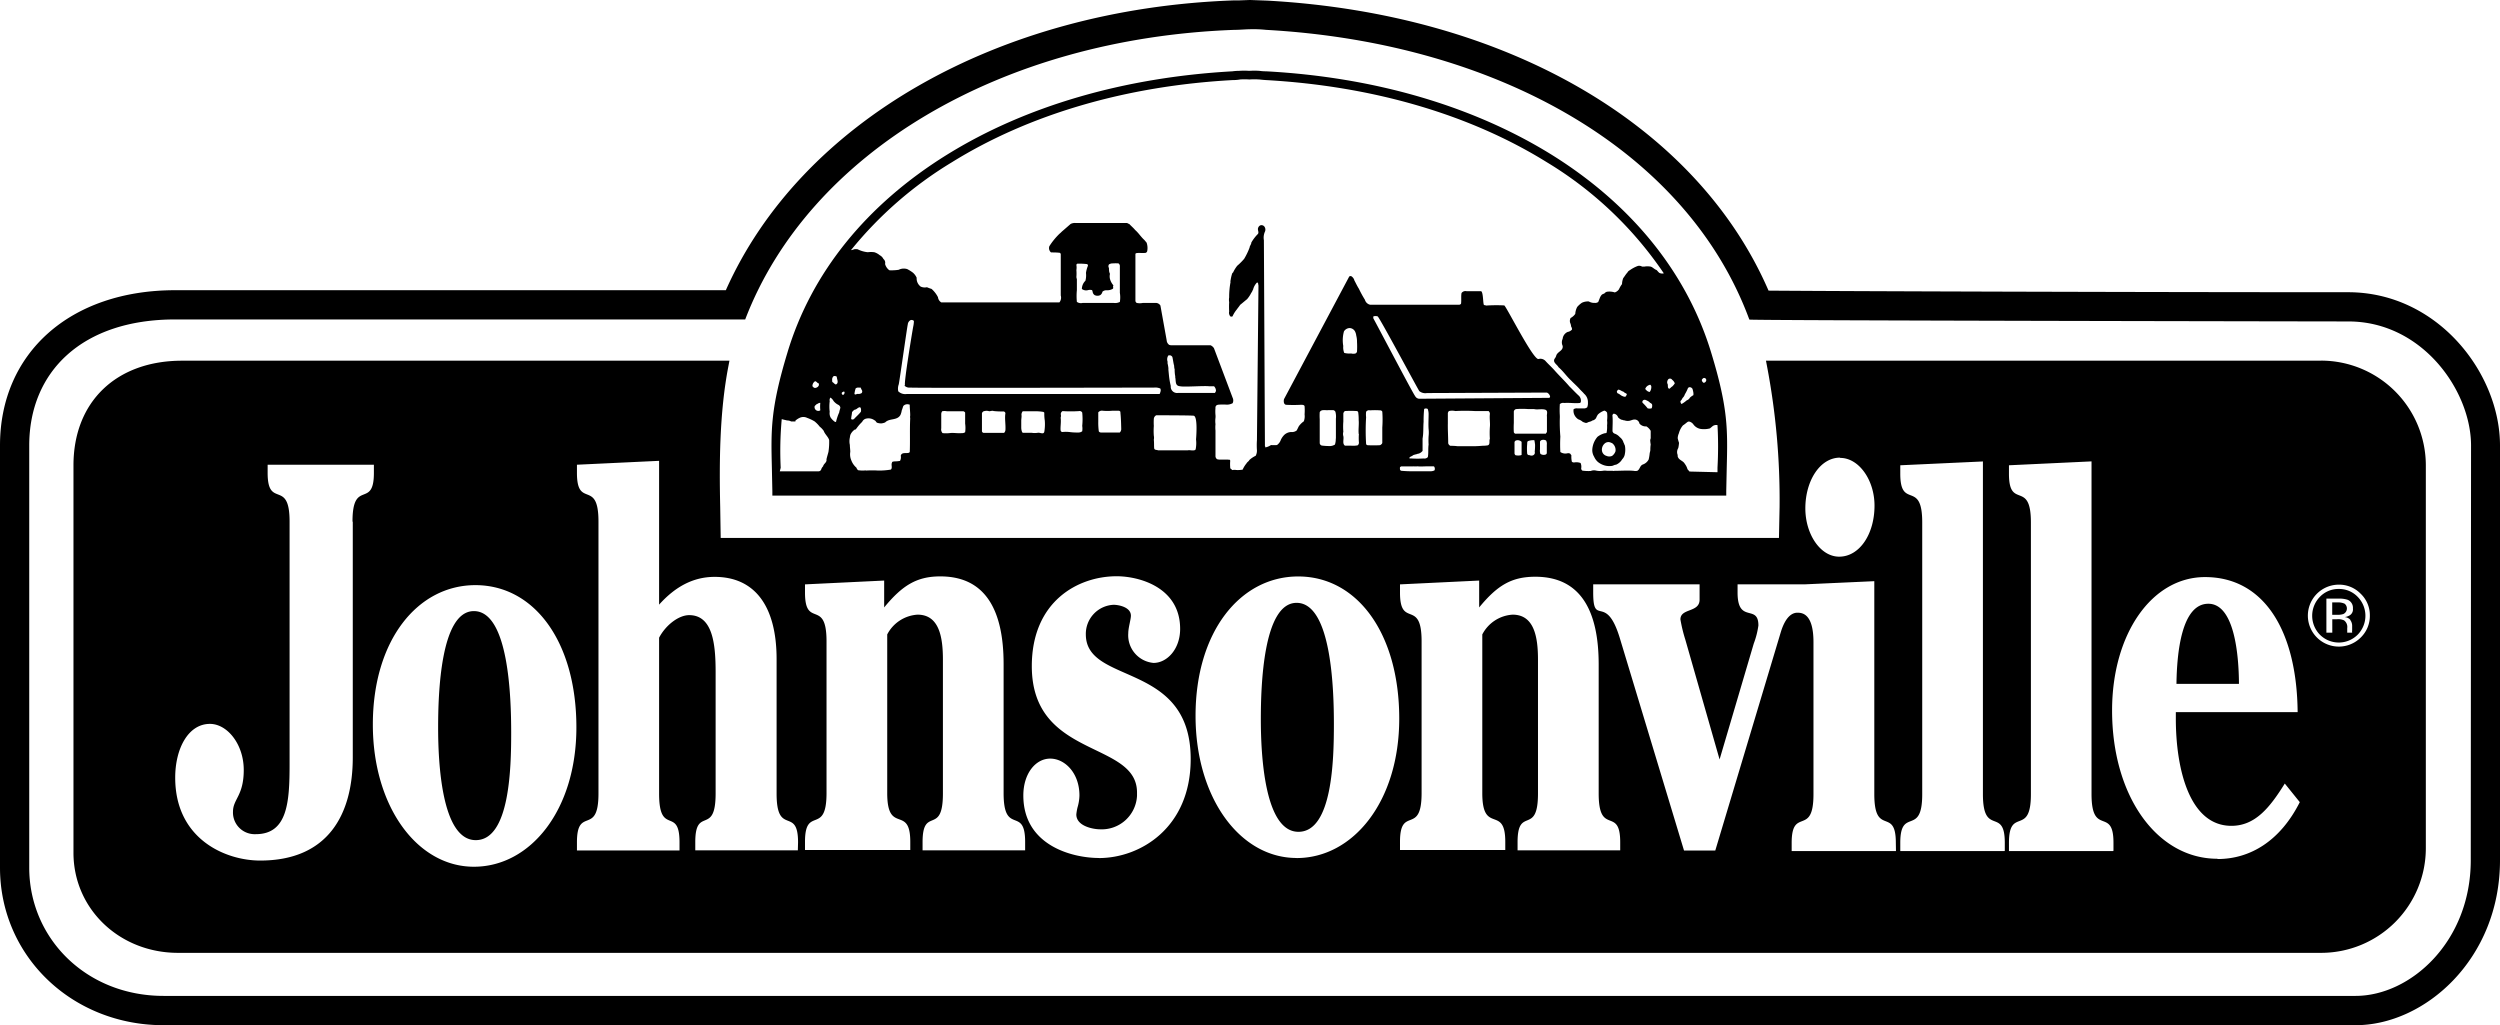 <svg id="Layer_1" data-name="Layer 1" xmlns="http://www.w3.org/2000/svg" viewBox="0 0 360 147.63"><title>client_logo_top_JOHNSONVILLE</title><path d="M338.13,42.08c-29.58,0-72.59-.14-83.46-0.23C244.33,18,217,2,182.5.09L180.06,0h-0.13l-1.6.06h-0.75c-34,1.23-62.27,17.51-73.06,41.73H25.17C10.11,41.81,0,50.81,0,64.16v60.78c0,12.72,10.35,22.69,23.57,22.69H339.19c10,0,20.81-9.55,20.81-23.76V64.16C360,53.72,351,42.08,338.13,42.08Zm17.66,81.79c0,11.74-8.68,19.54-16.6,19.54H23.57c-11.2,0-19.36-8.34-19.36-18.47V64.16C4.21,53.5,11.84,46,25.21,46h82.1C116.5,22,144.1,5.52,177.77,4.3c0.75,0,1.52-.08,2.26-0.09a17.32,17.32,0,0,1,2.28.09c33.08,1.84,60.22,17.15,69.4,41.2,0,0,.14.38,0.2,0.52s86.26,0.27,86.26.27c10.66,0,17.66,10,17.66,17.87Z"/><path d="M246.42,50.81c-3.48-11.49-11.44-21.35-23-28.54-11.29-7-25.5-11.16-41.08-12a7.19,7.19,0,0,1-1-.07,10.22,10.22,0,0,0-1.41,0h-0.06a10.15,10.15,0,0,0-1.41,0,7.82,7.82,0,0,0-1,.07c-15.58.87-29.79,5-41.08,12-11.59,7.19-19.55,17-23,28.54-2.44,8.08-2.36,11.1-2.23,16.58l0.07,3.33v0.65H248.58V70.71l0.07-3.33C248.79,61.86,248.86,58.81,246.42,50.81Zm-134,16.54a50.55,50.55,0,0,1,.15-7c0.24,0.08.52,0.13,0.78,0.2a1.1,1.1,0,0,1,.57.14h0.62V60.64h0V60.57a2.47,2.47,0,0,1,.61-0.4,1.22,1.22,0,0,1,1.07,0,6.26,6.26,0,0,1,1.08.51,4.43,4.43,0,0,1,.74.76,2.81,2.81,0,0,1,.58.61c0.16,0.48.64,0.84,0.78,1.32a9.42,9.42,0,0,1-.1,1.69c-0.09.36-.21,0.72-0.29,1.09,0.09,0.45-.41.61-0.48,1a1,1,0,0,0-.27.43,0.41,0.41,0,0,1-.39.29h-5.58ZM123.14,59c0.21-.07.37-0.27,0.58-0.34s0.19,0.09.25,0.16a1.22,1.22,0,0,1,0,.47c-0.3.39-.67,0.69-1,1.06a0.53,0.53,0,0,1-.29.06c-0.2-.07-0.07-0.27-0.08-0.43a4.41,4.41,0,0,0,.09-0.62,1.12,1.12,0,0,1,.48-0.41Zm0-3a0.59,0.59,0,0,1,.55-0.18c0.21,0,.17-0.06.23,0a2.37,2.37,0,0,1,.16.32,0.37,0.37,0,0,1,0,.46,0.84,0.84,0,0,1-.58.12c-0.15,0-.36.19-0.46,0a3.77,3.77,0,0,1,.18-0.8Zm-0.07,6c0.08-.14.2-0.21,0.29-0.34a6.14,6.14,0,0,1,.79-0.91,0.88,0.88,0,0,1,.44-0.43,1.47,1.47,0,0,1,1.35.21c0.19,0.06.22,0.32,0.41,0.36a1.85,1.85,0,0,0,.58.08,2,2,0,0,0,.53-0.14c0.62-.64,1.71-0.23,2.2-1.07a2.43,2.43,0,0,0,.19-0.65c0.09-.21.14-0.42,0.23-0.65a0.78,0.78,0,0,1,.75-0.23L131,58.27c0,0.51.07,1,.07,1.56a1.13,1.13,0,0,0,0,.41c-0.08,1.67,0,3.16-.06,4.79a0.2,0.2,0,0,1-.17.18c-0.4.1-1-.12-1.13,0.42a1.08,1.08,0,0,1-.11.74,4.68,4.68,0,0,1-.88.07c-0.09.06-.26,0-0.27,0.18-0.17.31,0.11,0.75-.17,1a10,10,0,0,1-1.82.14,14.59,14.59,0,0,0-1.75,0,0.31,0.31,0,0,0-.25,0,5.37,5.37,0,0,1-.9-0.05,0.91,0.91,0,0,1-.24-0.37,2.49,2.49,0,0,1-.71-1,2.21,2.21,0,0,1-.17-1.27c0-.37-0.06-0.64-0.06-1a2.39,2.39,0,0,1,0-1.06,2.53,2.53,0,0,1,.07-0.38,1.73,1.73,0,0,1,.72-0.82Zm7.17-6.47a1,1,0,0,0,.83.28c0.24,0.08,35.14,0,35.14,0a1.8,1.8,0,0,1,.88.14,0.65,0.65,0,0,1,0,.51,0.93,0.93,0,0,1-.11.28H130.54a1.44,1.44,0,0,1-1.19-.39,1.78,1.78,0,0,1,.07-1c0.12-.53,1.22-8.4,1.3-8.62a0.78,0.78,0,0,1,.28-0.55,0.38,0.38,0,0,1,.37-0.09,0.31,0.31,0,0,1,.23.14,3.86,3.86,0,0,1-.09.77c-0.12.6-1.37,8.17-1.19,8.45ZM155,39.89a6.14,6.14,0,0,0,0-1,2.23,2.23,0,0,0,0-.73,0.22,0.22,0,0,1,.14-0.19h0.08a9.29,9.29,0,0,1,1.31.06,0.21,0.21,0,0,1,.12.27,4.29,4.29,0,0,0-.27,1,3.06,3.06,0,0,1-.08,1.13,1.67,1.67,0,0,0-.51,1.18,1,1,0,0,0,.88.17,1.06,1.06,0,0,1,.59,0,1.4,1.4,0,0,1,.09.29,0.64,0.64,0,0,0,.29.43,0.91,0.91,0,0,0,.79,0,0.76,0.76,0,0,0,.32-0.49,0.81,0.81,0,0,1,.61-0.21,1.65,1.65,0,0,0,.85-0.19c0.22-.19,0-0.24.08-0.38s0-.14,0-0.19a2.27,2.27,0,0,1-.46-0.9,1.54,1.54,0,0,1,0-.68,0.89,0.89,0,0,0-.09-0.26,3.2,3.2,0,0,1-.05-0.61,0.47,0.47,0,0,1,0-.51,0.93,0.93,0,0,1,.55-0.15,5.61,5.61,0,0,1,.83,0,0.5,0.5,0,0,1,.19.47v3.76a4.16,4.16,0,0,1,0,1.32,1.55,1.55,0,0,1-.92.14h-4.43a1,1,0,0,1-.84-0.15,8.63,8.63,0,0,1,0-1.69V40.2A1.61,1.61,0,0,1,155,39.89ZM169.15,53.2a5.45,5.45,0,0,0,.07.92c0.06,0,0,.13,0,0.16,0.15,0.52-.08,1.29.71,1.34,0.58,0.14,3.37-.09,4.17,0h0.72a0.94,0.94,0,0,1,.28.68,1.3,1.3,0,0,1-.15.28h-5.31a0.91,0.91,0,0,1-1.05-1,10.79,10.79,0,0,1-.25-1.42l-0.09-.91V53a6,6,0,0,0-.13-0.72,0.63,0.63,0,0,0,0-.24,1,1,0,0,1,.12-0.85,0.56,0.56,0,0,1,.34,0,0.55,0.55,0,0,1,.24.21c0.1,0.42.14,0.86,0.26,1.28a1.52,1.52,0,0,0,.08.53h0Zm2.77,6.67c0.52,0.19.38,2.56,0.31,3.41a4.6,4.6,0,0,1-.06,1.44,0.33,0.33,0,0,1-.25.13c-0.32.05-.6-0.07-0.9,0h-4.26c-0.18-.1-0.53,0-0.56-0.32s0-.8-0.05-1.22a1.32,1.32,0,0,0,0-.56,9.63,9.63,0,0,1,0-1.42,8.05,8.05,0,0,1,0-1,0.63,0.63,0,0,1,.35-0.53c0.39,0,5.07,0,5.43.07h0Zm-10.47,2a0.69,0.69,0,0,1-.2.41H158.6a0.39,0.39,0,0,1-.37-0.16,9,9,0,0,1-.08-1.38V59.38a0.69,0.69,0,0,1,.67-0.23,8.18,8.18,0,0,0,1.31,0c0.45,0,.64,0,1,0a0.29,0.29,0,0,1,.21.16v0.12c0.09,0.89.1,1.64,0.12,2.41h0v0Zm-8.7-1.76a0.94,0.94,0,0,0,0-.47A0.53,0.53,0,0,1,153,59.2a18.74,18.74,0,0,0,2.37,0,0.42,0.42,0,0,1,.47.21,9.5,9.5,0,0,1,0,1.92,2.48,2.48,0,0,1,0,.77,0.86,0.86,0,0,1-.6.18,7.67,7.67,0,0,1-1.25-.07,4.77,4.77,0,0,0-1,0,0.27,0.27,0,0,1-.26-0.22c-0.06-.5.1-1.24,0-1.86h0Zm-5.65-.3a0.73,0.73,0,0,1,.18-0.59H149a7.23,7.23,0,0,1,1.22.09,0.31,0.31,0,0,1,.16.12,6.29,6.29,0,0,0,.07,1.14,6.41,6.41,0,0,1-.06,1.54c-0.06.54-.63,0.14-0.94,0.21a2.78,2.78,0,0,1-.91,0h-1.16a0.18,0.18,0,0,1-.2-0.11,1.82,1.82,0,0,1-.12-0.59v-1C147.06,60.3,147.13,60,147.1,59.81Zm-2.32,2.13a0.63,0.63,0,0,1-.19.39h-0.28c-0.83,0-1.81,0-2.69,0a0.29,0.29,0,0,1-.22-0.22v-2.6a0.44,0.44,0,0,1,.39-0.32,1.18,1.18,0,0,1,.56,0c0.2,0.09.48-.11,0.74,0a10.15,10.15,0,0,0,1.13.06h0.32a0.32,0.32,0,0,1,.24.25c-0.13.8,0.06,1.64,0,2.46h0v0Zm-9.24-.22V59.67a0.69,0.69,0,0,1,.14-0.45,1.68,1.68,0,0,1,.67,0h2.37a0.46,0.46,0,0,1,.26.19V61a4.28,4.28,0,0,1,0,1.24,0.76,0.76,0,0,1-.49.13c-0.56.06-1.17-.08-1.76,0a4.85,4.85,0,0,1-1,0,0.79,0.79,0,0,1-.19-0.69h0v0Zm-13.93-5.28a0.45,0.45,0,0,1-.13.4l-0.18,0a0.29,0.29,0,0,1-.08-0.28,0.41,0.41,0,0,1,.17-0.13,0.18,0.18,0,0,1,.22,0h0v0.06Zm-2.13,2.88a6.21,6.21,0,0,1,0-1.56,0.6,0.6,0,0,1,.1-0.51,1.32,1.32,0,0,1,.45.49,2,2,0,0,0,.74.58,0.56,0.56,0,0,1,.24.36c0,0.16-.14.45-0.16,0.7a7,7,0,0,0-.46,1.36c0,0.06-.11,0-0.17,0a2.4,2.4,0,0,1-.61-0.62,1.29,1.29,0,0,1-.13-0.83h0v0ZM120,54.19a0.49,0.49,0,0,1,.5.06c0,0.36.35,0.91-.14,1.12A1,1,0,0,1,120,55.1a0.26,0.26,0,0,1-.16-0.33,0.64,0.64,0,0,1,.21-0.61h0Zm-2.3,4a0.56,0.56,0,0,1,.42-0.18v0.06a4.89,4.89,0,0,0,0,.94v0.08a0.54,0.54,0,0,1-.8-0.62,2.46,2.46,0,0,1,.38-0.34v0.06Zm-0.7-2.5a0.8,0.8,0,0,1,.37-0.79c0.22,0,.32.3,0.53,0.3a0.57,0.57,0,0,1,0,.32,0.6,0.6,0,0,1-.4.32,0.36,0.36,0,0,1-.46-0.21Zm75.35,7.47a2.49,2.49,0,0,1-.12.86,1.46,1.46,0,0,1-.89.21,8.59,8.59,0,0,1-1-.07,0.4,0.4,0,0,1-.3-0.35V60.36a7.81,7.81,0,0,1,0-1c0.22-.47.86-0.24,1.23-0.3H192a0.45,0.45,0,0,1,.3.24,2.71,2.71,0,0,1,.07,1v2.86h0Zm3.33-.66a7.79,7.79,0,0,0,0,1.18,0.47,0.47,0,0,1-.18.45,3.46,3.46,0,0,1-.91.05h-0.91c-0.43-.29-0.13-0.92-0.24-1.38a1.09,1.09,0,0,1,0-.62,9.32,9.32,0,0,1,0-1.49V59.54a0.56,0.56,0,0,1,.23-0.35,13.79,13.79,0,0,1,1.7,0,0.24,0.24,0,0,1,.21.17,7.33,7.33,0,0,1,.07,1.15c0.06,0.57-.06,1.3,0,1.93V62.5h0ZM195.4,50.65a0.38,0.38,0,0,1-.21.25,1.18,1.18,0,0,1-.62,0,3,3,0,0,1-1-.08,2.12,2.12,0,0,1-.14-1,4.78,4.78,0,0,1,.1-2.1,1,1,0,0,1,.8-0.48,0.92,0.92,0,0,1,.82.54,1.79,1.79,0,0,1,.15.54,3.49,3.49,0,0,1,.11.93,12,12,0,0,1,0,1.34v0.06h0Zm27.22,11.8h-4.25a0.31,0.31,0,0,1-.38-0.22h0a11.45,11.45,0,0,1,0-1.31h0V59.25a0.44,0.44,0,0,1,.32-0.34,10.43,10.43,0,0,1,1.77,0h0.84c0.49,0.12,1-.06,1.54.07s0.23,0.72.3,1h0v2.18a0.39,0.39,0,0,1-.14.23v0.06Zm0.12,1.65v1.15a0.31,0.31,0,0,1-.13.19,0.84,0.84,0,0,1-.79-0.08,1.34,1.34,0,0,1-.06-0.64h0V63.59a0.43,0.43,0,0,1,.31-0.24,0.78,0.78,0,0,1,.57.09,1,1,0,0,1,.1.6V64.1h0Zm-1.73,1h0a0.4,0.4,0,0,1-.2.44,0.55,0.55,0,0,1-.54,0,0.32,0.32,0,0,1-.35-0.18,7.22,7.22,0,0,1,0-1.47,0.54,0.54,0,0,1,.08-0.36,2.25,2.25,0,0,1,.95-0.14,6.51,6.51,0,0,1,.1.66,8.49,8.49,0,0,1-.05,1v0h0Zm-1.88.32a0.18,0.18,0,0,1-.11.13,1.75,1.75,0,0,1-.79,0,0.4,0.4,0,0,1-.14-0.33V63.68a0.32,0.32,0,0,1,.21-0.25,0.78,0.78,0,0,1,.81.2h0V65.4Zm-14.78-8a0.72,0.72,0,0,1-.58-0.4c-0.28-.31-5.62-10.5-6-11.16a0.61,0.61,0,0,1,0-.3,1,1,0,0,1,.61,0c0.19,0,5.81,10.51,6,10.76a1.39,1.39,0,0,0,1.11.28l17.26-.07a0.81,0.81,0,0,1,.46.54,0.23,0.23,0,0,1-.11.22Zm10.17,5.83c-0.1.28,0.09,0.76-.28,0.88a4.68,4.68,0,0,1-.76.06,16.72,16.72,0,0,1-2,.06h-1.62a7.18,7.18,0,0,0-1-.05,0.55,0.55,0,0,1-.32-0.38c0-1-.07-1.92-0.05-2.84v-1.5a0.59,0.59,0,0,1,.16-0.29,2,2,0,0,1,.92,0,25.78,25.78,0,0,1,2.78,0h2a0.51,0.51,0,0,1,.19.47c-0.07.64,0.07,1.25,0,1.87a12.81,12.81,0,0,0,0,1.64V63.2h0ZM205,60.75a16.23,16.23,0,0,1,.08-1.86,0.51,0.51,0,0,1,.51,0,2.14,2.14,0,0,1,.13.77c0,0.69-.05,1.45,0,2.13a4.77,4.77,0,0,1,0,1,9.92,9.92,0,0,0,0,1.23c-0.09.61,0,1.22-.11,1.8a0.67,0.67,0,0,1-.63.2,14.26,14.26,0,0,1-1.73,0H203c-0.05,0-.06-0.11,0-0.18s0.37-.17.52-0.31A4.39,4.39,0,0,1,204,65.4a0.88,0.88,0,0,1,.3-0.08,1.21,1.21,0,0,0,.55-0.39V63.15C205,62.35,204.93,61.55,205,60.75Zm-1.49,6.4a3.06,3.06,0,0,0,.61,0c0.48,0.05,1,0,1.51,0h0.77a0.17,0.17,0,0,1,.17.14,0.55,0.55,0,0,1,0,.44,1.2,1.2,0,0,1-.6.13h-2.34a16.43,16.43,0,0,1-1.86-.07,0.26,0.26,0,0,1-.17-0.18,1.27,1.27,0,0,1,0-.34l0.16-.11h1.75Zm-4.78-8.06a0.33,0.33,0,0,1,.32.19,15.78,15.78,0,0,1,0,2.28v2.21a0.38,0.38,0,0,1-.19.25,0.26,0.26,0,0,1-.17.09,17.17,17.17,0,0,1-1.76,0,0.24,0.24,0,0,1-.21-0.19,30.74,30.74,0,0,1,0-3.84,3.39,3.39,0,0,1,0-.78,0.5,0.5,0,0,1,.55-0.21,10,10,0,0,1,1.45,0h0Zm38.36-1.43a1.2,1.2,0,0,1,.53.35,0.54,0.54,0,0,1,.27.21,0.83,0.83,0,0,1-.06.58,1.1,1.1,0,0,1-.57,0,6.85,6.85,0,0,0-.73-0.8,0.3,0.3,0,0,1,0-.26,0.36,0.36,0,0,1,.49-0.12h0.06v0Zm-0.15-1.72a0.87,0.87,0,0,1,.56-0.5c0.21-.11.2,0.07,0.28,0.14a1.18,1.18,0,0,1-.22.86,0.77,0.77,0,0,1-.54-0.32,0.15,0.15,0,0,1-.09-0.18h0Zm8.76-1.14a0.45,0.45,0,0,1-.36.33,0.49,0.49,0,0,1-.28-0.43,0.59,0.59,0,0,1,.27-0.27,0.35,0.35,0,0,1,.3.1,0.31,0.31,0,0,1,.06.28h0Zm-1.83,2.09a2.55,2.55,0,0,0-.52.37,0.8,0.8,0,0,1-.46.39,4.25,4.25,0,0,1-.75.53,0.53,0.53,0,0,1-.15-0.43,1.17,1.17,0,0,0,.29-0.43,1.19,1.19,0,0,0,.34-0.54,5.56,5.56,0,0,0,.44-0.88,0.32,0.32,0,0,1,.2-0.14,0.47,0.47,0,0,1,.46.24,4.36,4.36,0,0,1,.13.57,2,2,0,0,1,0,.32h0Zm-3.58-2.32a0.37,0.37,0,0,1,.5.12,1.09,1.09,0,0,1,.38.51,2,2,0,0,1-.4.48c-0.07,0-.31.3-0.4,0.3-0.33-.11-0.1-0.55-0.28-0.77a0.68,0.68,0,0,1,.19-0.64h0Zm3,13.33L243,67.57a2.29,2.29,0,0,0-.39-0.78c-0.24-.45-0.82-0.51-1-1-0.05-.1,0-0.25-0.05-0.34a1.09,1.09,0,0,1,.11-0.93,5.4,5.4,0,0,0,.11-0.75,5.12,5.12,0,0,1-.19-0.67,1.9,1.9,0,0,1,.17-0.71,2.83,2.83,0,0,1,.59-1.14c0.26-.15.48-0.38,0.74-0.54h0.19a1.06,1.06,0,0,1,.58.42,1.62,1.62,0,0,0,1,.63,3.32,3.32,0,0,0,1.37-.07l0.36-.3a0.85,0.85,0,0,1,.73-0.17,56,56,0,0,1,0,6.11V68ZM137.08,23.36c11.1-6.89,25.09-11,40.46-11.83a5.76,5.76,0,0,0,1.06-.09,9.62,9.62,0,0,1,1.23,0H180a9.77,9.77,0,0,1,1.23,0c0.17,0,.43.05,1.06,0.09,15.36,0.86,29.36,4.94,40.45,11.83a54.06,54.06,0,0,1,16.85,16,0.9,0.9,0,0,1-.65-0.07c-0.19-.16-0.27-0.3-0.4-0.41-0.29-.09-0.52-0.37-0.81-0.48a2.58,2.58,0,0,0-1,0,0.55,0.55,0,0,0-.26,0,0.77,0.77,0,0,0-.63-0.1,4.83,4.83,0,0,0-1.16.62,0.75,0.75,0,0,0-.34.34c-0.24.24-.38,0.53-0.59,0.78a2.6,2.6,0,0,0-.18.87,3.86,3.86,0,0,0-.44.75,1.2,1.2,0,0,1-.6.45,2.47,2.47,0,0,0-1.12-.1,0.76,0.76,0,0,0-.4.27,0.85,0.85,0,0,0-.36.17,1.5,1.5,0,0,0-.28.47c-0.07.19-.15,0.37-0.22,0.56a0.72,0.72,0,0,1-.56.13s-0.13,0-.19,0a1.56,1.56,0,0,1-.61-0.2,2,2,0,0,0-1,.19,3.57,3.57,0,0,0-.67.6,2.41,2.41,0,0,0-.28,1,1.91,1.91,0,0,1-.67.59,0.9,0.9,0,0,0-.07.69,1.59,1.59,0,0,1,.14.54,0.69,0.69,0,0,1,.13.43,1.06,1.06,0,0,1-.63.35,1.22,1.22,0,0,0-.72,1,1.17,1.17,0,0,0,0,1c0.12,0.7-.7.81-0.91,1.37a1.2,1.2,0,0,1-.25.49c-0.3.54,0.37,0.82,0.57,1.22,0.68,0.57,1.15,1.31,1.8,1.9,0.43,0.45.87,0.82,1.28,1.29,0.2,0.22.44,0.42,0.6,0.63a1.56,1.56,0,0,1,.55,1.24,1.66,1.66,0,0,1-.1.71,0.74,0.74,0,0,1-.54.16h-0.87a0.78,0.78,0,0,0-.55.12,1.4,1.4,0,0,0,.06.69,1.57,1.57,0,0,0,.61.76,1.9,1.9,0,0,1,.66.38l0.36,0.13h0.24c0.24-.18.55-0.14,0.75-0.33a0.8,0.8,0,0,0,.56-0.37,2.38,2.38,0,0,1,.26-0.5,2.48,2.48,0,0,1,.92-0.56,0.62,0.62,0,0,1,.4.29,4.68,4.68,0,0,1,0,1.12,2.84,2.84,0,0,1,0,.71,4.33,4.33,0,0,1-.06,1c0,0.16-.22.11-0.32,0.15a2.85,2.85,0,0,0-1,.5,3.1,3.1,0,0,0-.75,1.83h0a1.83,1.83,0,0,0,.27,1.05,2.09,2.09,0,0,0,.56.76,2.76,2.76,0,0,0,.9.47,2.48,2.48,0,0,0,1,.09c0.26,0,.43-0.18.68-0.18a1.88,1.88,0,0,0,.9-0.79,1.35,1.35,0,0,0,.38-0.76,3.13,3.13,0,0,0,0-1.22c-0.08-.12-0.1-0.28-0.19-0.41a1.45,1.45,0,0,0-.54-0.79,1.71,1.71,0,0,0-.72-0.5,0.46,0.46,0,0,1-.33-0.38c0-.71.06-1.43,0-2.13a0.32,0.32,0,0,1,.17-0.37,0.73,0.73,0,0,1,.63.52,1.42,1.42,0,0,0,.49.35c0.16,0,.27.1,0.43,0.09a1.36,1.36,0,0,0,.54.08c0.34,0,.59-0.2.93-0.2a0.7,0.7,0,0,1,.69.58,1.17,1.17,0,0,0,1,.41,1.81,1.81,0,0,1,.62.64v0.89a0.79,0.79,0,0,1-.07.41,5.08,5.08,0,0,0,.07.67,5.08,5.08,0,0,0-.05.82,2.88,2.88,0,0,1-.09.4,6.46,6.46,0,0,1-.15.93,1.49,1.49,0,0,1-.85.73c-0.44.18-.4,0.71-0.8,0.91a1.2,1.2,0,0,1-.5,0c-0.9-.08-1.86,0-2.79,0a0.36,0.36,0,0,1-.23,0h-0.81a1.83,1.83,0,0,0-.66,0,2.69,2.69,0,0,1-1-.05,1.26,1.26,0,0,0-.7.07,6.07,6.07,0,0,1-1.21-.05,0.4,0.4,0,0,1-.17-0.32,1.29,1.29,0,0,0-.09-0.78,1.76,1.76,0,0,0-.89-0.08,0.47,0.47,0,0,1-.36-0.1,3.18,3.18,0,0,1-.07-0.92l-0.16-.23a0.53,0.53,0,0,0-.43-0.06,1.29,1.29,0,0,1-1-.19,20.7,20.7,0,0,1,0-2.23,24.6,24.6,0,0,1-.08-2.57,4.51,4.51,0,0,0,0-.52,12.24,12.24,0,0,1,0-1.48V58.2a0.7,0.7,0,0,1,.64-0.17c0.77-.06,1.5.08,2.25,0a0.23,0.23,0,0,0,.14-0.16,1,1,0,0,0-.26-0.86c-0.49-.44-0.92-0.92-1.38-1.36-0.68-.81-1.49-1.56-2.22-2.4-0.39-.43-0.86-0.85-1.24-1.28a1,1,0,0,0-1-.27c-0.76.15-4.65-7.62-4.93-7.72A22.58,22.58,0,0,0,214,44a1,1,0,0,0-.29-0.07c-0.18-.09-0.09-1.82-0.43-2h-2.11a0.69,0.69,0,0,0-.71.27c-0.09.49,0,1-.07,1.53a0.33,0.33,0,0,1-.27.15H197.29a1,1,0,0,1-.74-0.71,16,16,0,0,1-.87-1.59c-0.25-.39-0.43-0.79-0.65-1.2a1,1,0,0,0-.45-0.61,0.34,0.34,0,0,0-.2,0,0.24,0.24,0,0,0-.15.16L184.9,57.47a1.06,1.06,0,0,0,0,.56,0.41,0.41,0,0,0,.27.26,19.55,19.55,0,0,0,2.17,0c0.17,0,.48,0,0.52.21a7.64,7.64,0,0,1,0,1.17,2.08,2.08,0,0,1-.11,1,3,3,0,0,0-.72.71c-0.11.21-.2,0.42-0.31,0.61a1.1,1.1,0,0,1-.79.22,1.54,1.54,0,0,0-1,.42,2.51,2.51,0,0,0-.49.71,1.53,1.53,0,0,1-.56.75,8.22,8.22,0,0,1-.86,0,2.22,2.22,0,0,1-.81.34,0.34,0.34,0,0,0-.06-0.2L182,34.59a2.11,2.11,0,0,1,.16-1.25,0.73,0.73,0,0,0-.08-0.7,0.53,0.53,0,0,0-.56-0.2,0.58,0.58,0,0,0-.35.38c-0.13.32,0.22,0.69-.1,0.94a6,6,0,0,0-.88,1.17c0,0.26-.23.46-0.25,0.72a9.66,9.66,0,0,1-.78,1.62,8.59,8.59,0,0,1-1,1,4.92,4.92,0,0,0-.61,1c-0.12,0-.1.14-0.15,0.21a6.51,6.51,0,0,0-.2.92,0.23,0.23,0,0,0,0,.2,11.71,11.71,0,0,0-.2,2.23,1.9,1.9,0,0,0,0,.68,12,12,0,0,0,0,1.34,0.8,0.8,0,0,0,.17.71,0.38,0.38,0,0,0,.31,0,4.36,4.36,0,0,1,.62-1c0.15-.22.33-0.42,0.48-0.66,0.33-.26.66-0.55,1-0.82l0.12-.15a4,4,0,0,0,.46-0.72l0.13-.2a3.36,3.36,0,0,1,.16-0.33,2.18,2.18,0,0,1,.56-1c0.21,0,.15.28,0.21,0.43L181,63.38a10.44,10.44,0,0,0,0,1.48,1.57,1.57,0,0,1-.18.77,3.72,3.72,0,0,0-.91.61c-0.07.18-.32,0.3-0.4,0.47a4,4,0,0,0-.57.92,4.12,4.12,0,0,1-.93.05,1.67,1.67,0,0,0-.5,0c-0.15.05-.06-0.08-0.12-0.07a0.32,0.32,0,0,1-.24-0.34,5.17,5.17,0,0,1,0-.88c0-.3-0.19-0.14-0.29-0.21h-1.33l-0.26-.05a0.55,0.55,0,0,1-.24-0.49V62a4.71,4.71,0,0,1,0-.92,3.46,3.46,0,0,1,0-.91,2.24,2.24,0,0,0,0-.41,5.16,5.16,0,0,1,0-1,0.41,0.41,0,0,1,.16-0.4,0.7,0.7,0,0,1,.33-0.09,8.76,8.76,0,0,1,1.15,0,1.76,1.76,0,0,0,.83-0.21,0.89,0.89,0,0,0,0-.78l-2.69-7.14a1.11,1.11,0,0,0-.49-0.42h-5.51a1.12,1.12,0,0,1-.45-0.06A0.88,0.88,0,0,1,168,49l-0.9-5a0.79,0.79,0,0,0-.7-0.38h-1.82a2.1,2.1,0,0,1-.9,0,0.47,0.47,0,0,1-.18-0.27V36.6c0-.21.37-0.16,0.59-0.18a5.88,5.88,0,0,0,.84,0,0.34,0.34,0,0,0,.27-0.27,2.32,2.32,0,0,0-.09-1.21l-0.32-.38c-0.5-.45-0.82-1-1.33-1.44-0.23-.29-0.56-0.56-0.83-0.85a2,2,0,0,1-.33-0.16h-7.43a1.36,1.36,0,0,0-.7.14l-1.15,1c-0.15.12-.27,0.27-0.43,0.39a9.77,9.77,0,0,0-1.48,1.81,0.81,0.81,0,0,0,.24.9c0.42,0,.86,0,1.28.06a0.29,0.29,0,0,1,.12.21v5.93a1.09,1.09,0,0,1-.2,1h-17a1,1,0,0,1-.48-0.75,4,4,0,0,0-.93-1.2,4.81,4.81,0,0,1-.66-0.24,1.41,1.41,0,0,1-.9-0.09A1.46,1.46,0,0,1,132,40a2.1,2.1,0,0,0-.52-0.72,5.37,5.37,0,0,0-.84-0.53,1.64,1.64,0,0,0-1.23.1,6.89,6.89,0,0,1-1.34.07,1.65,1.65,0,0,1-.62-0.91,0.7,0.7,0,0,0-.24-0.72,1.2,1.2,0,0,0-.53-0.54,2.27,2.27,0,0,0-.78-0.43,3.69,3.69,0,0,0-.94,0,4.15,4.15,0,0,1-1.45-.42,1.51,1.51,0,0,0-.52,0,1.43,1.43,0,0,1-.45.12A55.93,55.93,0,0,1,137.08,23.36ZM234.2,56.91a0.28,0.28,0,0,1-.17.22,0.6,0.6,0,0,1-.33-0.07c-0.28-.07-0.47-0.34-0.74-0.41a0.34,0.34,0,0,1-.13-0.28,0.46,0.46,0,0,1,.24-0.27,1.71,1.71,0,0,1,.51.24,0.55,0.55,0,0,1,.33.18C234,56.62,234.41,56.67,234.2,56.91Zm-2.06,6.9a1.22,1.22,0,0,1,.49,1.18,1.37,1.37,0,0,1-.49.66,1,1,0,0,1-.8,0,0.91,0.91,0,0,1-.65-0.7,1.17,1.17,0,0,1,.38-1.08,0.8,0.8,0,0,1,.89-0.13Z"/><path d="M336.58,86.75h-0.74v1.78h0.79a2.34,2.34,0,0,0,.81-0.11,0.88,0.88,0,0,0,.18-1.49A2.22,2.22,0,0,0,336.58,86.75ZM68.24,88c-4.82,0-5.15,11.94-5.15,16.77,0,5.05.5,16.21,5.42,16.21s5.1-10.52,5.1-15.5S73.27,88,68.24,88ZM318,86.94c-3.87,0-4.53,7.11-4.59,11.54h9C322.39,94.21,321.73,86.94,318,86.94Zm16.3-35h-80l0.15,0.79A102.62,102.62,0,0,1,256.26,73l-0.09,4.46H103.78L103.71,73c-0.14-6.28-.11-13.61,1.18-20.27l0.15-.79H26.23c-9.5,0-15.65,5.92-15.65,15.07V122.8c0,8.08,6.62,14.41,15.06,14.41H334.26a15.08,15.08,0,0,0,15.06-15.06V67a15.1,15.1,0,0,0-15.06-15.07h0Zm-69.3,14c2.66,0,4.93,3.16,4.93,6.87,0,4.11-2.16,7.35-5.09,7.35-2.71,0-4.87-3.24-4.87-6.95,0-4,2.12-7.31,5-7.31ZM50.8,75.14v33.92c0,8.22-3.55,14.86-13.34,14.86-5,0-12.23-3.09-12.23-11.94,0-4.19,1.88-7.74,5-7.74,2.49,0,4.87,2.92,4.87,6.64s-1.55,4.18-1.55,6a3.12,3.12,0,0,0,3,3.24h0.28c4.6,0,4.87-4.67,4.87-10.12V75.1c0-6.24-3.16-1.73-3.16-7V66.92h15.3V68.1c0,5.27-3.08.76-3.08,7Zm17.44,49.67c-8.19,0-14.55-8.7-14.55-20.47,0-12.18,6.47-20.08,14.77-20.08C77,84.27,83,92.48,83,104.74,83,116.67,76.37,124.81,68.24,124.81Zm46.65-2.36H100.12v-1.19c0-5.3,2.93-.79,2.93-7V96.81c0-4-.39-8.23-3.81-8.23-1.5,0-3.37,1.42-4.33,3.25v22.45c0,6.24,2.94,1.73,2.94,7v1.19H83.08v-1.19c0-5.3,3.1-.79,3.1-7V75.1c0-6.24-3.1-1.73-3.1-7V66.92l11.83-.56V87.07c2.33-2.6,4.93-4,8-4,5.76,0,8.92,4.18,8.92,11.85v19.37c0,6.24,3.09,1.73,3.09,7Zm32.73,0H132.85v-1.19c0-5.3,2.93-.79,2.93-7V95c0-3.17-.5-6.49-3.65-6.49a5.29,5.29,0,0,0-4.37,2.85v22.85c0,6.08,3.32,1.58,3.32,7v1.19H115.92v-1.19c0-5.3,3.1-.79,3.1-7V92.34c0-6.24-3.1-1.74-3.1-7V84.15l11.4-.55v3.87C129.92,84.31,132,83,135.4,83c6.64,0,9.12,5.06,9.12,12.64v18.58c0,6.24,3.1,1.73,3.1,7v1.23Zm10.64,1.1c-3.88,0-10.9-1.81-10.9-9,0-3.17,1.77-5.31,3.87-5.31s4.21,2.06,4.21,5.31a6.58,6.58,0,0,1-.28,1.73,7.62,7.62,0,0,0-.17,1c0,1.74,2.55,2.14,3.39,2.14a5.09,5.09,0,0,0,5.35-4.82h0v-0.48c0-7.51-15.15-4.82-15.15-18.19,0-9.32,6.63-12.95,12.22-12.95,3.21,0,9.14,1.57,9.14,7.58,0,2.92-1.89,4.9-3.83,4.9a4,4,0,0,1-3.64-4.27c0-.79.38-2,0.38-2.53,0-1.26-1.82-1.57-2.49-1.57a4.19,4.19,0,0,0-4,4.26c0,7.35,15.1,3.8,15.1,17.95,0,9.92-7.28,14.26-13.2,14.26h0Zm28.45,0c-8.18,0-14.55-8.69-14.55-20.47,0-12.17,6.47-20.07,14.78-20.07,8.51,0,14.55,8.21,14.55,20.47,0,11.94-6.64,20.08-14.78,20.08h0Zm46.6-1.1H218.53v-1.19c0-5.3,2.94-.79,2.94-7V95c0-3.17-.5-6.49-3.65-6.49a5.28,5.28,0,0,0-4.37,2.85v22.85c0,6.08,3.31,1.58,3.31,7v1.19H201.6v-1.19c0-5.3,3.11-.79,3.11-7V92.34c0-6.24-3.11-1.74-3.11-7V84.15L213,83.6v3.87c2.6-3.16,4.65-4.42,8.08-4.42,6.64,0,9.13,5.06,9.13,12.64v18.58c0,6.24,3.1,1.73,3.1,7v1.18h0Zm39.71,0.1H258v-1.18c0-5.29,3.14-.78,3.14-7V92.47c0-4.15-1.66-4.24-2.32-4.24s-1.66.44-2.38,2.78L247,122.48h-4.5l-9.27-30.67c-2-6.48-3.81-1.43-3.81-6.48V84.14h15.32v2.21c0,1.9-2.76,1.19-2.76,2.85a22,22,0,0,0,.71,2.92l4.93,17.24,4.92-16.68a12,12,0,0,0,.67-2.61c0-3.17-3-.16-3-4.74V84.14H260l9.9-.45v30.66c0,6.25,3.1,1.74,3.1,7Zm15.62,0h-15v-1.18c0-5.29,3.16-.78,3.16-7V75.22c0-6.24-3.16-1.74-3.16-7V67l11.9-.55v47.9c0,6.25,3.15,1.74,3.15,7v1.17Zm15.65,0h-15v-1.19c0-5.3,3.16-.79,3.16-7V75.23c0-6.24-3.16-1.73-3.16-7V67l11.89-.56v47.9c0,6.25,3.16,1.74,3.16,7v1.16Zm15,1.11c-8.63,0-15.15-8.94-15.15-21.35,0-11,5.7-19.21,13.38-19.21,8.47,0,13.23,7.67,13.34,19.45H313.32v0.94c0,7.2,1.94,15.43,8,15.43,3.43,0,5.53-2.62,7.69-6.09l2.16,2.68c-2.81,5.57-7.12,8.19-11.83,8.19Zm20.65-31.85a4.46,4.46,0,1,1-3.16-7.62,4.32,4.32,0,0,1,3.16,1.31,4.27,4.27,0,0,1,1.32,3.14,4.33,4.33,0,0,1-1.32,3.17h0Zm-3.16-7a3.69,3.69,0,0,0-2.71,1.13,3.9,3.9,0,0,0,0,5.46,3.84,3.84,0,0,0,5.43,0h0a3.89,3.89,0,0,0,0-5.46,3.7,3.7,0,0,0-2.72-1.13h0Zm1.67,4.49a1.39,1.39,0,0,1,.26.76v0.73a0.6,0.6,0,0,0,0,.25V91.1H338a0.43,0.43,0,0,1,0-.05v-0.6a1.18,1.18,0,0,0-.46-1.12,2,2,0,0,0-1-.16h-0.69V91.1H335V86.2h1.73a3.92,3.92,0,0,1,1.33.17,1.24,1.24,0,0,1,.76,1.25,1,1,0,0,1-.48,1,1.91,1.91,0,0,1-.7.24,1.23,1.23,0,0,1,.81.4h0v0ZM186.71,86.81c-4.81,0-5.15,11.93-5.15,16.76,0,5.05.51,16.21,5.42,16.21s5.1-10.53,5.1-15.51S191.74,86.81,186.71,86.81Z"/></svg>